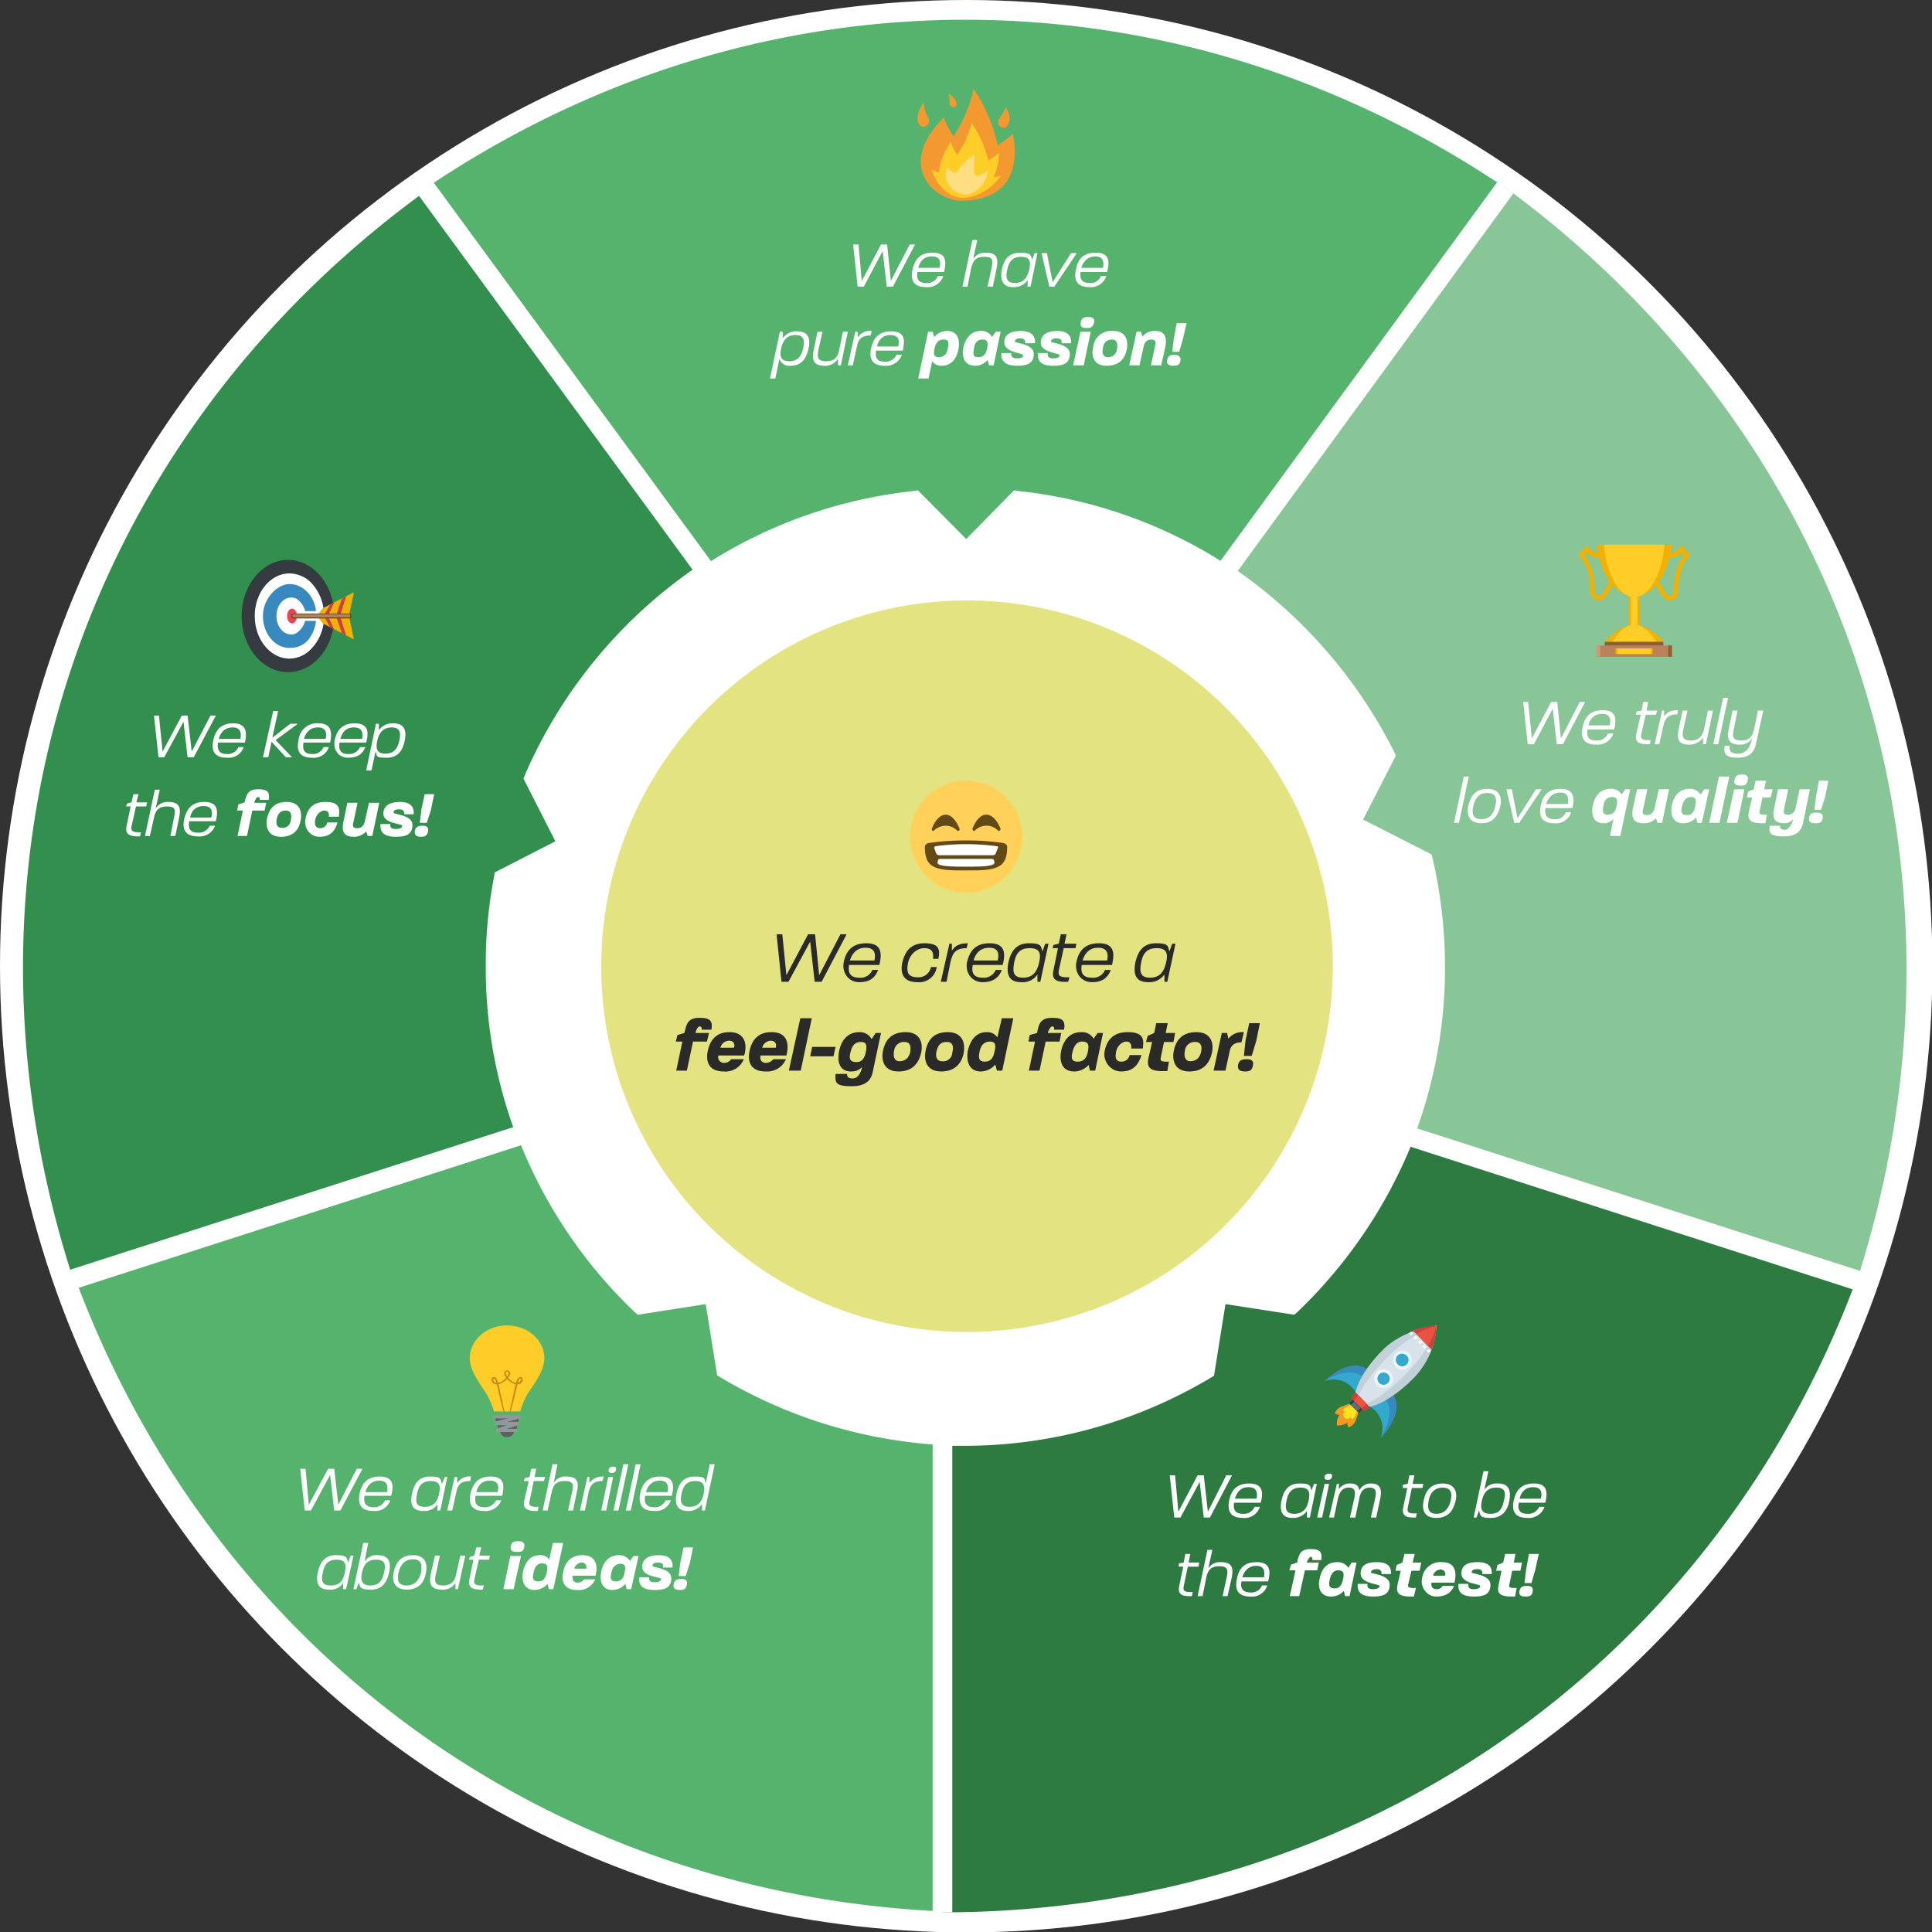 <svg xmlns="http://www.w3.org/2000/svg" xmlns:xlink="http://www.w3.org/1999/xlink" width="471.7" height="471.7" viewBox="0 0 471.7 471.7">
  <rect x="0" y="0" width="471.7" height="471.7" fill="#333333" stroke="none"/>
  <defs>
    <style>
      .cls-1 {
        fill: none;
      }

      .cls-2 {
        fill: #fff;
      }

      .cls-3 {
        clip-path: url(#clip-path);
      }

      .cls-4 {
        clip-path: url(#clip-path-2);
      }

      .cls-5 {
        clip-path: url(#clip-path-3);
      }

      .cls-6 {
        fill: #e4e381;
      }

      .cls-7 {
        fill: #55b36e;
      }

      .cls-8 {
        fill: #2e7b42;
      }

      .cls-9 {
        fill: #89c697;
      }

      .cls-10 {
        fill: #338f4d;
      }

      .cls-11 {
        fill: #f4992f;
      }

      .cls-12 {
        fill: #ffcd28;
      }

      .cls-13 {
        fill: #ffdd81;
      }

      .cls-14 {
        fill: #e84657;
      }

      .cls-15 {
        fill: #3989c1;
      }

      .cls-16 {
        fill: #353b41;
      }

      .cls-17 {
        fill: #f1b100;
      }

      .cls-18 {
        fill: #c94141;
      }

      .cls-19 {
        fill: #724a15;
      }

      .cls-20 {
        fill: #b08465;
      }

      .cls-21 {
        fill: #f49923;
      }

      .cls-22 {
        fill: #f4e61c;
      }

      .cls-23 {
        fill: #33a9ce;
      }

      .cls-24 {
        fill: #c2d0d8;
      }

      .cls-25 {
        fill: #d8e2ea;
      }

      .cls-26 {
        fill: #e95340;
      }

      .cls-27 {
        fill: #5d7078;
      }

      .cls-28 {
        fill: #ecf4f9;
      }

      .cls-29 {
        fill: #bb8159;
      }

      .cls-30 {
        fill: #8f5d38;
      }

      .cls-31 {
        fill: #cd9977;
      }

      .cls-32 {
        fill: #5d6063;
      }

      .cls-33 {
        fill: #c68f14;
      }

      .cls-34 {
        fill: #92979a;
      }

      .cls-35 {
        fill: #2a2a29;
      }

      .cls-36 {
        fill: #ffd158;
      }

      .cls-37 {
        fill: #624916;
      }
    </style>
    <clipPath id="clip-path">
      <rect class="cls-1" x="2.4" y="2.4" width="467" height="466.89"/>
    </clipPath>
    <clipPath id="clip-path-2">
      <rect class="cls-1" x="2.4" y="2.4" width="467" height="466.89"/>
    </clipPath>
    <clipPath id="clip-path-3">
      <rect class="cls-1" x="144.1" y="144.6" width="183.5" height="180.99"/>
    </clipPath>
  </defs>
  <g id="Ebene_2" data-name="Ebene 2">
    <g id="Ebene_1-2" data-name="Ebene 1">
      <circle class="cls-2" cx="235.9" cy="235.9" r="235.9"/>
      <g class="cls-3">
        <g class="cls-4">
          <g class="cls-5">
            <path class="cls-6" d="M235.9,325.2A89.3,89.3,0,1,0,146.8,236a89.1,89.1,0,0,0,89.1,89.2"/>
          </g>
          <path class="cls-7" d="M365.7,44.6l-.8-.5C285-8.3,186.2-8.3,106.4,44.3c-3.6,2.4-.5.9-4.1,3.5l61.6,99a114.3,114.3,0,0,1,59.3-24.5L235.9,135l12.6-12.7a114.3,114.3,0,0,1,59.3,24.5"/>
          <path class="cls-2" d="M308.3,150.3l-2-1.6a111.9,111.9,0,0,0-56.9-23.9l-13.5,13.6-13.6-13.6a112.3,112.3,0,0,0-56.9,23.9l-2,1.6L93.7,53.2l3.9-2.8,66.8,93a116.5,116.5,0,0,1,58.5-23.5l1.2-.2,11.8,11.9,11.7-11.9,1.2.2a116.1,116.1,0,0,1,58.5,23.5l66.8-93,3.9,2.8Z"/>
          <path class="cls-7" d="M232.2,466.2l9.4-115.7h-5.1a115.6,115.6,0,0,1-59.2-16.3l-2.9-18.7-17.9,2.8a114.5,114.5,0,0,1-31.4-52.3L14.8,301.9c31,95.6,113.1,158.8,211.9,164.6,4.9.2.4-.4,5.4-.4"/>
          <path class="cls-2" d="M239.2,466.9V353h-2.7a118.5,118.5,0,0,1-60.4-16.6l-1-.6-2.8-17.4L155.7,321l-.9-.8a117.5,117.5,0,0,1-31.3-51.1l-108,35.1L14,299.6,126.7,263l.7,2.4a113.9,113.9,0,0,0,29.9,50.5l19.1-3.1,3.1,20a112.6,112.6,0,0,0,57,15.4l5-.2H244v119Z"/>
          <path class="cls-8" d="M453.7,303.7,346.6,266.1a115.4,115.4,0,0,1-31.4,52.4l-18-2.9-3,18.8a114.8,114.8,0,0,1-59,16.2h-5.1V466.9c100.8,0,186.5-59.1,222.2-152"/>
          <path class="cls-2" d="M232.5,466.9h-4.8v-119h2.5l5,.2A113,113,0,0,0,292,332.9l3.2-20.1,19.2,3.1a113.9,113.9,0,0,0,29.9-50.5l.7-2.4,112.7,36.6-1.5,4.6L348.3,269.1a118.7,118.7,0,0,1-31.4,51.1l-.9.8-16.8-2.6-2.8,17.5-1,.6A117.4,117.4,0,0,1,235.2,353h-2.7Z"/>
          <path class="cls-9" d="M367.3,45.6,298.8,140a116.7,116.7,0,0,1,38.9,44.4l-8.5,16.8,17.7,9.1a122.3,122.3,0,0,1,2.8,25.9,117.6,117.6,0,0,1-7.3,40.8l110.9,35.9c32.4-100.3-1.1-205.3-86-267.3"/>
          <path class="cls-2" d="M453.9,315.3,339.8,278.5l.8-2.4a110.6,110.6,0,0,0,7.3-39.9,115.9,115.9,0,0,0-2.6-24.3l-19-9.6,9.1-17.9a113.9,113.9,0,0,0-38-42.4l-2.1-1.4,70.3-96.2,3.9,2.8-67.3,92.2a119.8,119.8,0,0,1,38.1,44l.5,1.1-8,15.6,16.7,8.5.3,1.1a118.3,118.3,0,0,1,3,26.5,116.4,116.4,0,0,1-6.8,39.3l109.4,35.2Z"/>
          <path class="cls-10" d="M173,140,104.4,46.3C18.5,108.3-14.8,212.8,18.1,313l110.7-36a115.4,115.4,0,0,1-7.4-40.8,124.1,124.1,0,0,1,1.9-21.3l16-8.1-8.5-16.5A116.9,116.9,0,0,1,173,140"/>
          <path class="cls-2" d="M17.4,315l-1.5-4.6,109.4-35.2a116.4,116.4,0,0,1-6.7-39.3,112.3,112.3,0,0,1,2-21.7l.2-1.2,14.8-7.6-7.8-15.3.4-1a118.8,118.8,0,0,1,40.9-50L102,47.4l3.9-2.8L176,140.3l-2.1,1.4a112.9,112.9,0,0,0-40.8,48.2l9,17.7-17,8.6a118.2,118.2,0,0,0-1.7,19.7,110.6,110.6,0,0,0,7.3,39.9l.9,2.4Z"/>
          <path class="cls-11" d="M244,29c.9-1.4,1.6-2.8,1.6-2.8,1.6,2.6.7,4.2,0,4.8s-2.7-.4-1.6-2"/>
          <path class="cls-11" d="M226.5,28.6a9.4,9.4,0,0,1-1-3.6c-2.3,3.4-1.4,5.3-.7,5.8s2.8-.4,1.7-2.2"/>
          <path class="cls-11" d="M231.8,25a4.2,4.2,0,0,0-.3-2.2c2.2,1.4,2.2,2.6,1.9,3.1s-1.7.3-1.6-.9"/>
          <path class="cls-11" d="M247.3,32.7s-1.4,1.2-3.7,2.8a39.8,39.8,0,0,0-5.9-13.8,34.9,34.9,0,0,1-4.9,11.6,23.7,23.7,0,0,1-2.4-4.6c-11.9,11.9-2,20.3,4.2,20.3,7.9,0,15-3.8,12.7-16.3"/>
          <path class="cls-12" d="M242.6,43.3a15.6,15.6,0,0,0,1.3-5.9,30.1,30.1,0,0,1-2.6,1.8,27.7,27.7,0,0,0-4.1-9.2,22.8,22.8,0,0,1-3.5,7.8,16.7,16.7,0,0,1-1.6-3.1c-2,3.1-2.8,5.6-2.8,7.5l-1.8-.7c1.9,5.6,5.7,6.8,7.5,6.8s6.2-.9,9.4-5.4l-1.8.4"/>
          <path class="cls-13" d="M231.3,40.8s1.2,1.7,2.2,1.3a16.9,16.9,0,0,1,4.5-4.5s-.5,4.4.1,5.2,3.1-1.2,3.1-1.2c0,2.6-2.9,5.9-5.4,5.9s-6.1-2.8-4.5-6.7"/>
        </g>
        <g>
          <path class="cls-2" d="M208.3,59.7h1.3l.8,8.9,4.7-8.9h1.5l.9,8.9,4.6-8.9h1.3L218,70h-1.5l-1-8.7L210.9,70h-1.5Z"/>
          <path class="cls-2" d="M222.8,65.8c.5-2.2,1.6-4.1,4.9-4.1s3.4,2,2.8,4.7H224c-.3,1.7.2,2.7,2.1,2.7a2.8,2.8,0,0,0,2.9-1.7h1.3a4,4,0,0,1-4.2,2.7C222.7,70.1,222.3,68,222.8,65.8Zm6.6-.4c.4-1.7,0-2.8-1.9-2.8s-2.9,1.2-3.3,2.8Z"/>
          <path class="cls-2" d="M237.4,58.6h1.2l-1,4.6a3.5,3.5,0,0,1,3.1-1.5c2.8,0,3.1,1.5,2.6,3.9l-.9,4.4h-1.3l1-4.6c.4-1.9.3-2.7-1.8-2.7s-2.7.9-3.2,2.8l-.9,4.5H235Z"/>
          <path class="cls-2" d="M244.6,65.8c.5-2.3,1.6-4.1,4.4-4.1s2.6.6,3,1.7l.6-1.6h.7L251.6,70h-.7V68.4a4.1,4.1,0,0,1-3.6,1.7C244.6,70.1,244.2,68.1,244.6,65.8Zm6.7,0c.4-1.9.2-3.1-2-3.1s-3,1.3-3.4,3.2-.2,3.2,1.9,3.2S250.8,67.8,251.3,65.8Z"/>
          <path class="cls-2" d="M254.3,61.8h1.3l1.4,7.1,4.5-7.1h1.4L257.4,70h-1.2Z"/>
          <path class="cls-2" d="M262.7,65.8c.4-2.2,1.5-4.1,4.8-4.1s3.5,2,2.8,4.7h-6.5c-.2,1.7.3,2.7,2.2,2.7a2.7,2.7,0,0,0,2.8-1.7h1.3a3.9,3.9,0,0,1-4.1,2.7C262.6,70.1,262.2,68,262.7,65.8Zm6.6-.4c.3-1.7-.1-2.8-1.9-2.8s-2.9,1.2-3.4,2.8Z"/>
          <path class="cls-2" d="M190.4,81h.7v1.6a4,4,0,0,1,3.5-1.7c2.9,0,3.3,1.9,2.8,4.2s-1.6,4.2-4.4,4.2a2.5,2.5,0,0,1-2.7-1.7l-1,4.8H188Zm5.7,4c.4-1.9.2-3.2-1.9-3.2s-3.1,1.4-3.5,3.3-.1,3.1,2,3.1S195.7,86.9,196.1,85Z"/>
          <path class="cls-2" d="M198.7,85.3l.9-4.3h1.2l-1,4.5c-.3,1.8-.2,2.7,1.9,2.7s2.8-1,3.2-2.8l.9-4.4H207l-1.7,8.2h-.7V87.6a3.7,3.7,0,0,1-3.4,1.7C198.5,89.3,198.2,87.7,198.7,85.3Z"/>
          <path class="cls-2" d="M208.8,81h.6v1.4a3.6,3.6,0,0,1,3.4-1.6l-.2,1.1c-2.4,0-3.1,1.1-3.4,2.8l-1,4.5h-1.2Z"/>
          <path class="cls-2" d="M212.7,85c.5-2.2,1.6-4.1,4.9-4.1s3.4,2,2.8,4.7h-6.5c-.3,1.7.2,2.7,2.1,2.7a2.9,2.9,0,0,0,2.9-1.7h1.3a4.1,4.1,0,0,1-4.2,2.7C212.6,89.3,212.2,87.2,212.7,85Zm6.6-.4c.4-1.7,0-2.8-1.9-2.8s-2.9,1.2-3.3,2.8Z"/>
          <path class="cls-2" d="M226.6,81h1.1l.4,1.3a4,4,0,0,1,3.1-1.5c2.8,0,3.2,2.4,2.8,4.5s-1.6,4-4.1,4a2.6,2.6,0,0,1-2.3-1.1l-.9,4.2h-2.5Zm4.8,4.1c.3-1.4.3-2.2-1-2.2s-1.9.8-2.2,2.1-.3,2.2,1,2.2S231.2,86.4,231.4,85.1Z"/>
          <path class="cls-2" d="M235.2,84.9c.5-2.1,1.7-4.1,4.3-4.1a2.8,2.8,0,0,1,2.7,1.5l.9-1.3h1.2l-1.7,8.2h-1.1l-.4-1.3a3.9,3.9,0,0,1-3,1.4C235.3,89.3,234.8,86.9,235.2,84.9Zm5.8.2c.3-1.4.2-2.2-1.1-2.2s-1.9.8-2.1,2.1-.4,2.2,1,2.2S240.7,86.4,241,85.1Z"/>
          <path class="cls-2" d="M244.5,86.2h2.4c-.1.8.3,1.3,1.4,1.3s1.5-.3,1.5-.8-4.5-.6-4.6-3,2.2-2.9,4.1-2.9,3.6.8,3.4,3h-2.4q.1-1.2-1.2-1.2c-1,0-1.3.4-1.3.8s4.6.5,4.6,3-1.9,2.9-4.1,2.9S244.3,88.6,244.5,86.2Z"/>
          <path class="cls-2" d="M253.4,86.2h2.4c-.1.8.2,1.3,1.3,1.3s1.6-.3,1.6-.8-4.6-.6-4.6-3,2.2-2.9,4.1-2.9,3.5.8,3.3,3h-2.3q.2-1.2-1.2-1.2c-1.1,0-1.4.4-1.4.8s4.6.5,4.6,3-1.8,2.9-4.1,2.9S253.2,88.6,253.4,86.2Z"/>
          <path class="cls-2" d="M263.8,81h2.5l-1.7,8.2H262Zm.1-2.4c.2-1,.8-1.2,1.8-1.2s1.7.3,1.4,1.4-.8,1.3-1.8,1.3S263.6,79.8,263.9,78.6Z"/>
          <path class="cls-2" d="M266.9,84.8a4.4,4.4,0,0,1,4.8-4c3.3,0,3.8,2.4,3.4,4.5s-1.7,4-4.9,4S266.4,86.9,266.9,84.8Zm5.8.5c.3-1.3,0-2.4-1.2-2.4s-1.9.6-2.2,1.9,0,2.4,1.1,2.4A2.1,2.1,0,0,0,272.7,85.3Z"/>
          <path class="cls-2" d="M277.5,81h1.1l.3,1.2a3.7,3.7,0,0,1,3-1.4c2.8,0,3,1.8,2.6,4l-1,4.4H281l1-4.7c.2-1.1.1-1.6-.9-1.6s-1.7.6-1.9,1.8l-1,4.5h-2.5Z"/>
          <path class="cls-2" d="M285,87.9c.1-1,.8-1.3,1.7-1.3s1.7.4,1.5,1.5-.8,1.2-1.8,1.2S284.7,88.9,285,87.9Zm1.6-5.3.7-3.7h2.4l-.9,3.9-.9,3.1h-1.7Z"/>
        </g>
        <g>
          <g class="cls-4">
            <path class="cls-2" d="M70.2,138.3c5.5,0,9.9,5.4,9.9,12.1s-4.4,12-9.9,12-9.8-5.4-9.8-12,4.4-12.1,9.8-12.1"/>
            <path class="cls-14" d="M71.3,148.6c.7,0,1.2.8,1.2,1.8s-.5,1.8-1.2,1.8-1.2-.8-1.2-1.8.5-1.8,1.2-1.8"/>
            <path class="cls-15" d="M77,152.6c0-.2.1-.5.1-.7a.4.4,0,0,1,.1-.3v-2.4a.4.4,0,0,1-.1-.3c0-.3-.1-.5-.1-.7h0c-.8-3.2-3.3-5.6-6.3-5.6s-6.5,3.5-6.5,7.8,2.9,7.8,6.5,7.8,5.5-2.4,6.3-5.6h0m-5.9,2.3c-2,0-3.6-2-3.6-4.5s1.6-4.5,3.6-4.5a2.8,2.8,0,0,1,1.3.3,5,5,0,0,1-.1,8.4,2.1,2.1,0,0,1-1.2.3"/>
            <path class="cls-16" d="M81.6,150.4v-.7c-.3-7.2-5.2-13-11.3-13S59,142.8,59,150.4s5.1,13.7,11.3,13.7,11-5.8,11.3-13v-.7M70.7,160.8c-4.7,0-8.5-4.7-8.5-10.4S66,140,70.7,140a7.7,7.7,0,0,1,5,2,11.5,11.5,0,0,1,3.4,8.4,11.1,11.1,0,0,1-3.4,8.3,7.3,7.3,0,0,1-5,2.1"/>
          </g>
          <rect class="cls-2" x="73.2" y="149.2" width="8.3" height="2.39"/>
          <polygon class="cls-17" points="78.8 152.2 86.4 156.1 85.3 150.8 77.7 150.8 78.8 152.2"/>
          <polygon class="cls-18" points="81.6 153.7 80.6 153.2 79.2 150.6 80.2 150.6 81.6 153.7"/>
          <polygon class="cls-18" points="84.5 155.2 83.5 154.7 82.1 150.6 83.1 150.6 84.5 155.2"/>
          <polygon class="cls-17" points="78.8 148.5 86.4 144.6 85.3 149.9 77.7 149.9 78.8 148.5"/>
          <polygon class="cls-18" points="81.6 147.1 80.6 147.6 79.2 150.1 80.2 150.1 81.6 147.1"/>
          <polygon class="cls-18" points="84.5 145.6 83.5 146.1 82.1 150.1 83.1 150.1 84.5 145.6"/>
          <path class="cls-19" d="M85.5,149.8H71.4c-.4,0-.4,1.2,0,1.2H85.5c.4,0,.4-1.2,0-1.2"/>
          <path class="cls-20" d="M85.2,150H71.7c-.4,0-.4.7,0,.7H85.2c.4,0,.4-.7,0-.7"/>
        </g>
        <g>
          <path class="cls-2" d="M37.6,174.7h1.2l.9,8.8,4.7-8.8h1.4l1,8.8,4.6-8.8h1.3l-5.4,10.2H45.8l-1-8.7-4.7,8.7H38.7Z"/>
          <path class="cls-2" d="M52.1,180.7c.4-2.1,1.6-4.1,4.8-4.1s3.5,2.1,2.9,4.7H53.2c-.2,1.8.3,2.8,2.2,2.8a2.8,2.8,0,0,0,2.8-1.7h1.3a3.9,3.9,0,0,1-4.1,2.6C52,185,51.6,182.9,52.1,180.7Zm6.6-.3c.3-1.7-.1-2.8-1.9-2.8s-2.9,1.1-3.4,2.8Z"/>
          <path class="cls-2" d="M66.7,173.6h1.2l-1.4,6.5,4.4-3.4h1.8l-5.4,4,4,4.2H69.8l-3.5-3.8-.8,3.8H64.2Z"/>
          <path class="cls-2" d="M72.9,180.7a4.5,4.5,0,0,1,4.9-4.1c3,0,3.4,2.1,2.8,4.7H74.1c-.3,1.8.2,2.8,2.1,2.8a2.8,2.8,0,0,0,2.8-1.7h1.3a3.9,3.9,0,0,1-4.1,2.6C72.8,185,72.4,182.9,72.9,180.7Zm6.6-.3c.4-1.7-.1-2.8-1.9-2.8s-2.9,1.1-3.4,2.8Z"/>
          <path class="cls-2" d="M81.7,180.7c.5-2.1,1.6-4.1,4.9-4.1s3.5,2.1,2.8,4.7H82.9c-.3,1.8.3,2.8,2.1,2.8a2.9,2.9,0,0,0,2.9-1.7h1.3c-.6,1.5-1.7,2.6-4.2,2.6S81.3,182.9,81.7,180.7Zm6.7-.3c.3-1.7-.1-2.8-2-2.8s-2.8,1.1-3.3,2.8Z"/>
          <path class="cls-2" d="M91.8,176.7h.7v1.6a4,4,0,0,1,3.5-1.7c2.9,0,3.3,2,2.8,4.3s-1.6,4.1-4.4,4.1-2.3-.4-2.7-1.6l-1,4.7H89.4Zm5.7,4.1c.4-1.9.2-3.2-1.9-3.2s-3.1,1.4-3.5,3.3-.1,3.1,2,3.1S97.1,182.7,97.5,180.8Z"/>
          <path class="cls-2" d="M30.9,201.7l1-4.8H30.8l.2-.7,1.1-.3.5-2h1.2l-.5,2h2.6l-.2,1H33.2l-1.1,4.9c-.2,1,.2,1.5,2.3,1.4l-.2,1C31.5,204.3,30.5,203.6,30.9,201.7Z"/>
          <path class="cls-2" d="M37.8,192.8H39l-1,4.6a3.4,3.4,0,0,1,3.1-1.6c2.9,0,3.1,1.6,2.6,4l-.9,4.3H41.6l.9-4.6c.4-1.8.3-2.6-1.7-2.6s-2.8.9-3.2,2.7l-1,4.5H35.4Z"/>
          <path class="cls-2" d="M45,199.9c.5-2.1,1.6-4.1,4.9-4.1s3.4,2.1,2.8,4.7H46.2c-.3,1.8.2,2.8,2.1,2.8a2.9,2.9,0,0,0,2.9-1.7h1.3a4,4,0,0,1-4.2,2.6C44.9,204.2,44.5,202.1,45,199.9Zm6.6-.3c.4-1.7,0-2.8-1.9-2.8s-2.9,1.1-3.3,2.8Z"/>
          <path class="cls-2" d="M59.3,197.9H57.9l.3-1.5,1.5-.5c.5-1.9.8-3.2,3.3-3.2s2.9.8,2.6,2.6H63.4c.1-.5,0-.7-.4-.7s-.8.8-.9,1.4H65l-.4,1.9h-3l-1.3,6.2H58Z"/>
          <path class="cls-2" d="M65.2,199.8c.5-2.1,1.6-4,4.8-4s3.8,2.4,3.4,4.5-1.6,4-4.8,4S64.8,201.9,65.2,199.8Zm5.8.4c.3-1.3,0-2.3-1.2-2.3s-1.9.6-2.2,1.9,0,2.3,1.1,2.3A2,2,0,0,0,71,200.2Z"/>
          <path class="cls-2" d="M74.6,199.9c.4-2.2,1.6-4.1,4.8-4.1s3.7,1.3,3.3,3.6H80.3c.1-1-.3-1.5-1.1-1.5s-1.9.8-2.2,2.1,0,2.2,1.2,2.2a1.7,1.7,0,0,0,1.7-1.4h2.5c-.7,2.4-2,3.5-4.4,3.5S74.1,202,74.6,199.9Z"/>
          <path class="cls-2" d="M83.9,200.4l.9-4.4h2.5l-1,4.7c-.3,1.1-.1,1.5.9,1.5s1.7-.6,1.9-1.8l1-4.4h2.5l-1.7,8.1H89.8l-.4-1.1a4,4,0,0,1-3,1.3C83.6,204.3,83.4,202.6,83.9,200.4Z"/>
          <path class="cls-2" d="M92.9,201.2h2.4c-.1.8.2,1.2,1.3,1.2s1.6-.3,1.6-.8-4.6-.5-4.6-2.9,2.2-2.9,4.1-2.9,3.5.7,3.3,3H98.7q.1-1.2-1.2-1.2c-1.1,0-1.4.3-1.4.8s4.6.5,4.6,3-1.8,2.9-4.1,2.9S92.7,203.6,92.9,201.2Z"/>
          <path class="cls-2" d="M101.3,202.8c.2-.9.8-1.2,1.8-1.2s1.6.3,1.4,1.4-.8,1.3-1.8,1.3S101.1,203.9,101.3,202.8Zm1.6-5.2.8-3.7H106l-.8,3.9-1,3.1h-1.7Z"/>
        </g>
        <g class="cls-4">
          <path class="cls-21" d="M327.5,344.9c1.8-1.8,2-2.3,3.1-1.1s.7,1.3-1.1,3.1a3.8,3.8,0,0,1-3.1,1.1,3.8,3.8,0,0,1,1.1-3.1"/>
          <path class="cls-21" d="M331,346.8c.7-1.9.9-2.2-.1-2.8s-1.1-.1-1.8,1.8a3.9,3.9,0,0,0,.1,2.7,2.9,2.9,0,0,0,1.8-1.7"/>
          <path class="cls-22" d="M329.9,345c.4-1.1.4-1.3,1-1s.4.5,0,1.6a1.3,1.3,0,0,1-.9.9,1.9,1.9,0,0,1-.1-1.5"/>
          <path class="cls-21" d="M330.3,343.5c-.5-1-.8-.8-2.7-.1a2.7,2.7,0,0,0-1.7,1.7,3.6,3.6,0,0,0,2.7.2c1.9-.8,2.3-.8,1.7-1.8"/>
          <path class="cls-22" d="M329.4,344.5c1-.4,1.2-.4.9-1s-.4-.4-1.5,0a1.3,1.3,0,0,0-.9.9,1.9,1.9,0,0,0,1.5.1"/>
          <path class="cls-22" d="M328.9,344.4c1-1,1.1-1.3,1.7-.6s.4.7-.6,1.7a1,1,0,1,1-1.1-1.1"/>
          <path class="cls-23" d="M331,340a6.2,6.2,0,0,0-7.6-2.8s6.7-6.7,11.2-2.2Z"/>
          <path class="cls-15" d="M333.2,336.5l1.4-1.5c-4.5-4.5-11.2,2.2-11.2,2.2s5.9-4.2,9.8-.7"/>
          <path class="cls-23" d="M334.4,343.4a6.1,6.1,0,0,1,2.7,7.6s6.8-6.7,2.3-11.3Z"/>
          <path class="cls-15" d="M337.9,341.2l1.5-1.5c4.5,4.6-2.3,11.3-2.3,11.3s4.3-5.9.8-9.8"/>
          <path class="cls-24" d="M344.8,336.8c-5.3,5.3-11.3,8.1-13.3,6.1s.8-8,6.1-13.3,13.1-5.9,13.1-5.9a19.5,19.5,0,0,1-5.9,13.1"/>
          <path class="cls-25" d="M343.4,335.3c-5.3,5.3-10.6,8.7-11.8,7.5s2.2-6.5,7.5-11.8,11.7-7.4,11.7-7.4-1.2,5.5-7.4,11.7"/>
          <path class="cls-18" d="M333.6,344.3a.5.5,0,0,1-.8,0l-2.7-2.7a.5.5,0,0,1,0-.8l.8-.9,3.5,3.6Z"/>
          <path class="cls-26" d="M332.8,343.5c-.2.3-.5.4-.6.2l-1.5-1.5c-.2-.1-.1-.4.1-.6l.9-.9,2,2Z"/>
          <path class="cls-16" d="M332,344.7a.5.5,0,0,1-.5,0l-1.8-1.8c-.2-.2-.1-.4,0-.6l.6-.5,2.3,2.3Z"/>
          <path class="cls-27" d="M331.7,344.3c-.2.2-.4.2-.5.1l-1.2-1.2a.3.3,0,0,1,.1-.5l.5-.5,1.6,1.6Z"/>
          <path class="cls-18" d="M350.7,323.7a16.8,16.8,0,0,0-5.8,1.1l4.6,4.7a15.7,15.7,0,0,0,1.2-5.8"/>
          <path class="cls-26" d="M350.7,323.7a19.1,19.1,0,0,0-4.9,2l2.8,2.9a17.7,17.7,0,0,0,2.1-4.9"/>
          <path class="cls-28" d="M342.3,329.8a2.3,2.3,0,1,1-2.2,2.2,2.2,2.2,0,0,1,2.2-2.2"/>
          <path class="cls-23" d="M342.3,330.5a1.6,1.6,0,0,1,1.6,1.5,1.6,1.6,0,0,1-1.6,1.6,1.6,1.6,0,0,1-1.5-1.6,1.5,1.5,0,0,1,1.5-1.5"/>
          <path class="cls-28" d="M337.8,334.3a2.3,2.3,0,1,1,0,4.6,2.3,2.3,0,0,1,0-4.6"/>
          <path class="cls-23" d="M337.8,335.1a1.5,1.5,0,1,1,0,3,1.5,1.5,0,0,1,0-3"/>
          <path class="cls-2" d="M344.8,325.8c-.2.2-.4.2-.5,0a.3.3,0,0,1,0-.5c.1-.2.3-.2.5,0a.5.5,0,0,1,0,.5"/>
          <path class="cls-2" d="M345.6,326.2a.4.4,0,1,1-.4.4.4.4,0,0,1,.4-.4"/>
          <path class="cls-2" d="M346.7,327.3a.4.4,0,1,1-.4.4.4.4,0,0,1,.4-.4"/>
          <path class="cls-2" d="M347.8,328.4c.2,0,.3.2.3.4s-.1.4-.3.4a.4.4,0,0,1,0-.8"/>
          <path class="cls-2" d="M348.8,329.5c.2,0,.4.1.4.3a.4.4,0,1,1-.8,0c0-.2.2-.3.4-.3"/>
        </g>
        <g>
          <path class="cls-2" d="M285.6,360.2h1.3l.8,8.9,4.7-8.9h1.5l1,8.9,4.5-8.9h1.4l-5.4,10.3h-1.5l-1-8.7-4.7,8.7h-1.5Z"/>
          <path class="cls-2" d="M300.1,366.3c.5-2.2,1.6-4.1,4.9-4.1s3.5,2.1,2.8,4.7h-6.5c-.3,1.7.3,2.7,2.2,2.7a2.8,2.8,0,0,0,2.8-1.7h1.3a3.9,3.9,0,0,1-4.1,2.7C300,370.6,299.7,368.5,300.1,366.3Zm6.7-.4c.3-1.7-.1-2.8-2-2.8s-2.8,1.2-3.3,2.8Z"/>
          <path class="cls-2" d="M312.9,366.3c.5-2.3,1.6-4.1,4.4-4.1s2.5.6,2.9,1.7l.6-1.6h.7l-1.7,8.2h-.7v-1.6a4.1,4.1,0,0,1-3.6,1.7C312.8,370.6,312.4,368.6,312.9,366.3Zm6.6.1c.4-2,.2-3.2-2-3.2s-3,1.3-3.4,3.2-.2,3.2,1.9,3.2S319.1,368.3,319.5,366.4Z"/>
          <path class="cls-2" d="M323.4,362.3h1.1l-1.7,8.2h-1.2Zm0-1.8a1,1,0,0,1,1.1-.7c.5,0,.8.1.7.7s-.4.8-1,.8S323.3,361.1,323.4,360.5Z"/>
          <path class="cls-2" d="M326.4,362.3h.5v1.3a3.1,3.1,0,0,1,2.8-1.4c1.3,0,2,.5,2.2,1.7a3,3,0,0,1,2.9-1.7c2.3,0,2.6,1.6,2.2,3.6l-1,4.7h-1.3l1.1-4.9c.3-1.5.1-2.4-1.4-2.4s-2.2,1-2.5,2.5l-1,4.8h-1.3l1.1-4.9c.3-1.5.1-2.4-1.4-2.4s-2.2,1-2.6,2.5l-1,4.8h-1.2Z"/>
          <path class="cls-2" d="M342.6,368l1-4.7h-1.1v-.8l1.2-.2.4-2.1h1.2l-.4,2.1h2.6l-.2,1h-2.6l-1,4.8c-.2,1.1.1,1.5,2.2,1.4l-.2,1C343.1,370.6,342.2,370,342.6,368Z"/>
          <path class="cls-2" d="M347.6,366.3c.4-2.1,1.6-4.1,4.6-4.1s3.7,2.1,3.2,4.2-1.6,4.2-4.7,4.2S347.1,368.5,347.6,366.3Zm6.6,0c.4-1.7.1-3.1-2-3.1s-3.1,1.5-3.4,3.2-.2,3.2,1.9,3.2S353.8,368.1,354.2,366.3Z"/>
          <path class="cls-2" d="M361.1,368.8l-.6,1.7h-.7l2.4-11.3h1.2l-1,4.5a3.7,3.7,0,0,1,3.3-1.5c2.9,0,3.2,1.9,2.8,4.2s-1.7,4.2-4.5,4.2S361.5,370,361.1,368.8Zm6.1-2.5c.5-1.9.3-3.1-1.9-3.1s-3.1,1.4-3.5,3.2-.2,3.2,2.1,3.2S366.8,368.2,367.2,366.3Z"/>
          <path class="cls-2" d="M369.6,366.3c.5-2.2,1.6-4.1,4.9-4.1s3.4,2.1,2.8,4.7h-6.5c-.3,1.7.2,2.7,2.1,2.7a2.9,2.9,0,0,0,2.9-1.7h1.3a4.1,4.1,0,0,1-4.2,2.7C369.5,370.6,369.1,368.5,369.6,366.3Zm6.6-.4c.4-1.7,0-2.8-1.9-2.8s-2.9,1.2-3.3,2.8Z"/>
          <path class="cls-2" d="M287.9,387.2l1-4.7h-1.1v-.8l1.2-.2.4-2.1h1.2l-.4,2.1h2.6l-.2,1h-2.6l-1,4.8c-.2,1.1.1,1.5,2.2,1.4l-.2,1C288.4,389.8,287.5,389.2,287.9,387.2Z"/>
          <path class="cls-2" d="M294.8,378.4H296l-1,4.5a3.4,3.4,0,0,1,3.1-1.5c2.8,0,3.1,1.5,2.6,3.9l-1,4.4h-1.2l1-4.6c.4-1.9.2-2.7-1.8-2.7s-2.8.9-3.2,2.8l-.9,4.5h-1.2Z"/>
          <path class="cls-2" d="M302,385.5c.4-2.2,1.5-4.1,4.8-4.1s3.5,2.1,2.8,4.7h-6.5c-.3,1.7.3,2.7,2.2,2.7a2.7,2.7,0,0,0,2.8-1.7h1.3a3.9,3.9,0,0,1-4.1,2.7C301.9,389.8,301.5,387.7,302,385.5Zm6.6-.4c.3-1.7-.1-2.8-1.9-2.8s-2.9,1.2-3.4,2.8Z"/>
          <path class="cls-2" d="M316.3,383.4h-1.5l.4-1.4,1.5-.5c.4-2,.8-3.3,3.3-3.3s2.8.9,2.6,2.7h-2.2c.1-.5-.1-.8-.4-.8s-.8.9-1,1.4h3l-.4,1.9h-3l-1.4,6.3h-2.3Z"/>
          <path class="cls-2" d="M322.2,385.4c.4-2.1,1.6-4,4.3-4a3,3,0,0,1,2.7,1.4l.8-1.3h1.2l-1.7,8.2h-1.1l-.3-1.3a4.1,4.1,0,0,1-3.1,1.4C322.2,389.8,321.7,387.4,322.2,385.4Zm5.7.2c.3-1.4.2-2.1-1-2.2s-1.9.8-2.2,2.1-.4,2.2,1,2.3S327.6,386.9,327.9,385.6Z"/>
          <path class="cls-2" d="M331.5,386.7h2.4c-.2.9.2,1.3,1.3,1.3s1.6-.3,1.6-.8-4.6-.5-4.6-3,2.2-2.8,4.1-2.8,3.5.7,3.3,2.9h-2.3c.1-.8-.4-1.2-1.2-1.2s-1.4.4-1.4.8,4.6.5,4.6,3-1.9,2.9-4.1,2.9S331.2,389.1,331.5,386.7Z"/>
          <path class="cls-2" d="M341.2,386.9l.8-3.4h-1.3l.3-1.4,1.4-.6.5-2.1h2.5l-.5,2.1H347l-.4,2h-2l-.8,3.4c-.1.5-.1.9,1.9.8l-.5,2.1C341.5,389.9,340.8,389.1,341.2,386.9Z"/>
          <path class="cls-2" d="M347.2,385.4a4.5,4.5,0,0,1,4.9-4c3.3,0,3.6,2.6,3,5h-5.6c-.2,1.2.5,1.6,1.2,1.6a1.5,1.5,0,0,0,1.5-.8H355c-.8,1.9-2.3,2.6-4.4,2.6S346.7,387.6,347.2,385.4Zm5.6-.7a1.1,1.1,0,0,0-1.1-1.5,1.9,1.9,0,0,0-1.8,1.5Z"/>
          <path class="cls-2" d="M356.1,386.7h2.4c-.1.9.2,1.3,1.3,1.3s1.6-.3,1.6-.8-4.6-.5-4.6-3,2.2-2.8,4.1-2.8,3.5.7,3.3,2.9h-2.3q.2-1.2-1.2-1.2c-1.1,0-1.4.4-1.4.8s4.6.5,4.6,3-1.8,2.9-4.1,2.9S355.8,389.1,356.1,386.7Z"/>
          <path class="cls-2" d="M365.9,386.9l.7-3.4h-1.3l.3-1.4,1.4-.6.5-2.1H370l-.4,2.1h2l-.4,2h-2l-.7,3.4c-.1.5-.2.9,1.8.8l-.4,2.1C366.1,389.9,365.4,389.1,365.9,386.9Z"/>
          <path class="cls-2" d="M371,388.4c.2-1,.8-1.2,1.8-1.2s1.6.3,1.4,1.4-.8,1.2-1.8,1.2S370.7,389.5,371,388.4Zm1.6-5.2.7-3.8h2.4l-.9,4-.9,3.1h-1.7Z"/>
        </g>
        <g class="cls-4">
          <path class="cls-17" d="M390.2,146.5h-.7c-.6-.3-1.3-1.2-1.3-3.4a10.9,10.9,0,0,0-2.5-7.2l-.4-.4,2.2-2.4.3.5a3.1,3.1,0,0,0,3,1.3l.3,1.1a3.7,3.7,0,0,1-3.7-1.1l-.6.6a12.3,12.3,0,0,1,2.4,7.6c0,1.2.3,2.1.7,2.3a1.4,1.4,0,0,0,1.3-.5,14.1,14.1,0,0,0,2-4.1l1,.4a12.4,12.4,0,0,1-2.3,4.6,2.4,2.4,0,0,1-1.7.8"/>
          <path class="cls-17" d="M407.8,146.5h.7c.6-.3,1.3-1.2,1.3-3.4,0-4.6,2.4-7.2,2.5-7.2l.4-.4-2.2-2.4-.4.5a2.8,2.8,0,0,1-2.9,1.3l-.3,1.1a3.7,3.7,0,0,0,3.7-1.1l.5.6a13,13,0,0,0-2.4,7.6c0,1.2-.2,2-.6,2.3a1.2,1.2,0,0,1-1.3-.5,12.7,12.7,0,0,1-2.1-4.1l-1,.4c.1.1,1,3.2,2.4,4.6a2.1,2.1,0,0,0,1.7.8"/>
          <rect class="cls-17" x="397.6" y="143.4" width="2.8" height="11.17"/>
          <rect class="cls-12" x="398.2" y="143.4" width="1.6" height="11.17"/>
          <g class="cls-4">
            <path class="cls-17" d="M389.8,133c.8,7,4.6,12.6,9.2,12.6s8.4-5.6,9.2-12.6Z"/>
            <path class="cls-12" d="M391.6,133c.6,7.1,3.7,12.8,7.4,12.8s6.8-5.7,7.4-12.8Z"/>
            <path class="cls-17" d="M406.1,156.7H391.8s3.2-4.1,7.2-4.1,7.1,4.1,7.1,4.1"/>
            <path class="cls-12" d="M404.4,156.7H393.6s2.4-4.2,5.4-4.2,5.4,4.2,5.4,4.2"/>
          </g>
          <rect class="cls-29" x="389.8" y="157.6" width="18.4" height="2.74"/>
          <rect class="cls-30" x="391.8" y="156.7" width="14.3" height="0.91"/>
          <rect class="cls-17" x="394.4" y="158.3" width="9.1" height="1.37"/>
          <rect class="cls-31" x="389.8" y="157.6" width="0.9" height="2.74"/>
          <rect class="cls-30" x="407.3" y="157.6" width="0.9" height="2.74"/>
          <rect class="cls-12" x="394.9" y="158.3" width="8.2" height="1.37"/>
        </g>
        <g>
          <path class="cls-2" d="M371.9,171.4h1.2l.9,8.9,4.7-8.9h1.5l.9,8.9,4.6-8.9H387l-5.4,10.3h-1.5l-1-8.7-4.6,8.7H373Z"/>
          <path class="cls-2" d="M386.4,177.5c.5-2.2,1.6-4.1,4.9-4.1s3.4,2,2.8,4.7h-6.5c-.3,1.7.2,2.7,2.1,2.7a2.9,2.9,0,0,0,2.9-1.7h1.3a4.1,4.1,0,0,1-4.2,2.7C386.3,181.8,385.9,179.7,386.4,177.5Zm6.6-.4c.4-1.7,0-2.8-1.9-2.8s-2.9,1.2-3.3,2.8Z"/>
          <path class="cls-2" d="M399.5,179.2l1.1-4.7h-1.2l.2-.8,1.2-.2.4-2.1h1.2l-.4,2.1h2.6l-.3,1h-2.5l-1.1,4.8c-.2,1.1.2,1.5,2.3,1.4l-.2,1C400.1,181.8,399.1,181.2,399.5,179.2Z"/>
          <path class="cls-2" d="M405.8,173.5h.5v1.4c.7-1,1.6-1.5,3.4-1.5l-.2,1c-2.3,0-3,1.1-3.4,2.8l-1,4.5H404Z"/>
          <path class="cls-2" d="M409.9,177.8l.9-4.3H412l-1,4.5c-.4,1.8-.2,2.8,1.8,2.8s2.9-1.1,3.3-2.9l.9-4.4h1.2l-1.7,8.2h-.7v-1.6a4,4,0,0,1-3.4,1.7C409.6,181.8,409.4,180.2,409.9,177.8Z"/>
          <path class="cls-2" d="M420.7,170.4h1.2l-2.4,11.3h-1.2Z"/>
          <path class="cls-2" d="M421.1,182.1h1.2c-.1,1.2.1,1.9,2.1,1.9s2.9-1.6,3.4-3.7a3.5,3.5,0,0,1-3.1,1.5c-2.8,0-3.1-1.6-2.6-3.9l.9-4.4h1.2l-.9,4.6c-.4,1.7-.3,2.7,1.8,2.7s2.8-1.1,3.2-2.9l.9-4.4h1.3l-1.8,8.2c-.4,1.6-1.2,3.3-4.4,3.3S420.8,183.9,421.1,182.1Z"/>
          <path class="cls-2" d="M357.4,189.6h1.2l-2.4,11.3H355Z"/>
          <path class="cls-2" d="M358.5,196.7c.5-2.1,1.6-4.1,4.6-4.1s3.7,2.1,3.2,4.2-1.6,4.2-4.6,4.2S358,198.9,358.5,196.7Zm6.6,0c.4-1.7.2-3.1-2-3.1s-3,1.5-3.4,3.2-.2,3.2,2,3.2S364.7,198.5,365.1,196.7Z"/>
          <path class="cls-2" d="M367.8,192.7h1.3l1.4,7.1,4.5-7.1h1.4l-5.5,8.2h-1.2Z"/>
          <path class="cls-2" d="M376.2,196.7c.4-2.2,1.6-4.1,4.8-4.1s3.5,2,2.9,4.7h-6.6c-.2,1.7.3,2.7,2.2,2.7a2.7,2.7,0,0,0,2.8-1.7h1.3a3.9,3.9,0,0,1-4.1,2.7C376.1,201,375.7,198.9,376.2,196.7Zm6.6-.4c.3-1.7-.1-2.8-1.9-2.8s-2.9,1.2-3.4,2.8Z"/>
          <path class="cls-2" d="M393.9,200a3.3,3.3,0,0,1-2.4,1c-2.7,0-3-2.4-2.6-4.4s1.7-4,4.3-4a2.8,2.8,0,0,1,2.7,1.4l.9-1.3H398l-2.4,11.4h-2.5Zm.8-3.2c.3-1.4.2-2.2-1.1-2.2s-1.9.8-2.1,2-.4,2.3,1,2.3S394.4,198.1,394.7,196.8Z"/>
          <path class="cls-2" d="M398.7,197.2l1-4.5h2.5l-1,4.7c-.3,1.2-.1,1.6.9,1.6s1.7-.7,1.9-1.8l1-4.5h2.5l-1.7,8.2h-1.1l-.4-1.1a3.9,3.9,0,0,1-3,1.2C398.5,201,398.3,199.3,398.7,197.2Z"/>
          <path class="cls-2" d="M408.2,196.6c.4-2.1,1.7-4,4.3-4a3,3,0,0,1,2.7,1.4l.9-1.3h1.2l-1.8,8.2h-1.1l-.3-1.3A4.1,4.1,0,0,1,411,201C408.2,201,407.8,198.6,408.2,196.6Zm5.7.2c.3-1.4.2-2.2-1-2.2s-1.9.8-2.2,2.1-.4,2.2,1,2.3S413.7,198.1,413.9,196.8Z"/>
          <path class="cls-2" d="M419.7,189.6h2.5l-2.4,11.3h-2.5Z"/>
          <path class="cls-2" d="M423.4,192.7h2.5l-1.7,8.2h-2.6Zm.1-2.3c.2-1.1.8-1.3,1.8-1.3s1.7.3,1.4,1.5-.8,1.2-1.8,1.2S423.2,191.5,423.5,190.4Z"/>
          <path class="cls-2" d="M427,198.1l.8-3.4h-1.3l.3-1.4,1.4-.6.4-2.1h2.6l-.5,2.1h2.1l-.5,2h-2l-.7,3.4c-.1.5-.2.9,1.8.8L431,201C427.3,201.1,426.6,200.3,427,198.1Z"/>
          <path class="cls-2" d="M432.1,201.6h2.5c-.1.7.4,1,1.2,1s1.8-1.4,2-2.6a2.6,2.6,0,0,1-2.1,1c-2.8,0-3-1.6-2.5-3.8l.9-4.5h2.5l-1,4.7c-.2,1.2-.1,1.5.9,1.5s1.7-.5,1.9-1.7l1-4.5h2.5l-1.7,8.3c-.4,1.6-1.3,3.2-4.6,3.2S431.8,203.5,432.1,201.6Z"/>
          <path class="cls-2" d="M441.7,199.6c.2-1,.8-1.2,1.8-1.2s1.7.3,1.5,1.4-.8,1.2-1.8,1.2S441.5,200.7,441.7,199.6Zm1.7-5.2.7-3.8h2.3l-.8,4-1,3.1H443Z"/>
        </g>
        <g class="cls-4">
          <path class="cls-32" d="M122,349.1a1.8,1.8,0,1,0,3.6,0Z"/>
          <path class="cls-12" d="M120.6,344.6H127a18,18,0,0,1,2.9-5.9c1.5-2.3,3-4.7,3-7.1,0-4.4-4.1-8-9.1-8s-9.1,3.6-9.1,8c0,2.4,1.5,4.8,3,7.1a18,18,0,0,1,2.9,5.9"/>
          <path class="cls-33" d="M121.3,338a2.4,2.4,0,0,0,.2.8l.3,1.5c.4,1.7.8,3.1,1.1,4.3h.3c-.3-1.2-.6-2.7-1-4.4l-.3-1.5c-.1-.2-.1-.5-.2-.7a4.6,4.6,0,0,0,2.1-1.3,4.6,4.6,0,0,0,2.1,1.3c-.1.2-.1.5-.2.7l-.3,1.5c-.4,1.7-.7,3.2-1,4.4h.3c.3-1.2.7-2.6,1.1-4.3a8.3,8.3,0,0,1,.4-1.5c0-.3.1-.5.1-.8a1.3,1.3,0,0,0,1-.4,1,1,0,0,0,.3-.9.5.5,0,0,0-.4-.5h-.4l-.2.2a1.4,1.4,0,0,0-.5.8c0,.1-.1.2-.1.4a2.7,2.7,0,0,1-1.2-.5,4,4,0,0,1-.7-.7l.3-.6a.5.5,0,0,0,.2-.4.6.6,0,0,0-.1-.4.8.8,0,0,0-.4-.4h-.6l-.4.4c0,.1-.1.3,0,.4s0,.3.1.4l.4.6-.8.7a2.7,2.7,0,0,1-1.2.5c0-.2-.1-.3-.1-.4a2,2,0,0,0-.4-.8l-.3-.2h-.4a.7.7,0,0,0-.4.5,1,1,0,0,0,.3.9,1.3,1.3,0,0,0,1,.4m5.2-.7a2.5,2.5,0,0,1,.4-.7h.3a1.1,1.1,0,0,1-.3.7l-.4.2v-.3m-3-2.1c.1-.2.2-.2.3-.2s.2,0,.3.2,0,.3,0,.5l-.3.4c-.1-.2-.2-.3-.2-.4s-.2-.4-.1-.5m-3,1.5h.2a2.5,2.5,0,0,1,.4.7.4.4,0,0,0,.1.3l-.5-.2a.7.7,0,0,1-.2-.7"/>
          <rect class="cls-34" x="120.5" y="345.5" width="6.5" height="0.84"/>
          <rect class="cls-34" x="121" y="347.1" width="5.6" height="0.84"/>
          <rect class="cls-32" x="121" y="346.3" width="5.6" height="0.84"/>
          <polygon class="cls-34" points="126.9 345.5 120.8 347.1 120.8 348 126.9 346.3 126.9 345.5"/>
          <rect class="cls-34" x="121.5" y="348.8" width="4.7" height="0.84"/>
          <rect class="cls-32" x="121.5" y="348" width="4.7" height="0.84"/>
          <polygon class="cls-34" points="126.4 347.1 121.2 348.8 121.2 349.7 126.4 348 126.4 347.1"/>
        </g>
        <g>
          <path class="cls-2" d="M73.3,358.6h1.3l.8,8.8,4.7-8.8h1.5l1,8.8,4.5-8.8h1.4l-5.4,10.2H81.6l-1-8.7-4.7,8.7H74.4Z"/>
          <path class="cls-2" d="M87.8,364.6c.5-2.1,1.6-4.1,4.9-4.1s3.5,2.1,2.8,4.7H89c-.3,1.8.3,2.8,2.2,2.8a2.9,2.9,0,0,0,2.8-1.7h1.3a3.9,3.9,0,0,1-4.1,2.6C87.7,368.9,87.4,366.8,87.8,364.6Zm6.7-.3c.3-1.7-.1-2.8-1.9-2.8s-2.9,1.1-3.4,2.8Z"/>
          <path class="cls-2" d="M100.6,364.7c.5-2.4,1.6-4.2,4.4-4.2s2.5.6,2.9,1.8l.7-1.7h.6l-1.7,8.2h-.7v-1.5a3.9,3.9,0,0,1-3.5,1.6C100.5,368.9,100.1,367,100.6,364.7Zm6.6,0c.4-1.9.2-3.1-2-3.1s-3,1.2-3.4,3.2-.2,3.1,1.9,3.1S106.8,366.7,107.2,364.7Z"/>
          <path class="cls-2" d="M111,360.6h.6v1.5a3.6,3.6,0,0,1,3.4-1.6l-.2,1.1c-2.4,0-3.1,1-3.4,2.8l-1,4.4h-1.2Z"/>
          <path class="cls-2" d="M114.9,364.6c.5-2.1,1.6-4.1,4.9-4.1s3.4,2.1,2.8,4.7h-6.5c-.3,1.8.2,2.8,2.1,2.8a3,3,0,0,0,2.9-1.7h1.3a4.1,4.1,0,0,1-4.2,2.6C114.8,368.9,114.4,366.8,114.9,364.6Zm6.6-.3c.4-1.7,0-2.8-1.9-2.8s-2.9,1.1-3.3,2.8Z"/>
          <path class="cls-2" d="M128,366.4l1.1-4.8h-1.2l.2-.7,1.2-.3.4-2h1.2l-.4,2h2.6l-.3,1h-2.5l-1,4.9c-.3,1,.1,1.5,2.2,1.4l-.2,1C128.6,369,127.6,368.3,128,366.4Z"/>
          <path class="cls-2" d="M134.9,357.5h1.2l-.9,4.6a3.2,3.2,0,0,1,3.1-1.6c2.8,0,3.1,1.5,2.5,3.9l-.9,4.4h-1.2l1-4.6c.4-1.8.2-2.6-1.8-2.6s-2.8.8-3.2,2.7l-1,4.5h-1.2Z"/>
          <path class="cls-2" d="M143.4,360.6h.5v1.5a3.9,3.9,0,0,1,3.5-1.6l-.3,1.1c-2.3,0-3,1-3.4,2.8l-.9,4.4h-1.2Z"/>
          <path class="cls-2" d="M148.5,360.6h1.2l-1.7,8.2h-1.2Zm.1-1.7c.1-.6.5-.8,1.1-.8s.8.2.7.7a.9.9,0,0,1-1,.8C148.8,359.6,148.5,359.4,148.6,358.9Z"/>
          <path class="cls-2" d="M152.2,357.5h1.2L151,368.8h-1.2Z"/>
          <path class="cls-2" d="M155.2,357.5h1.2L154,368.8h-1.2Z"/>
          <path class="cls-2" d="M156.3,364.6c.5-2.1,1.6-4.1,4.9-4.1s3.5,2.1,2.8,4.7h-6.5c-.3,1.8.3,2.8,2.2,2.8a2.8,2.8,0,0,0,2.8-1.7h1.3a3.9,3.9,0,0,1-4.1,2.6C156.3,368.9,155.9,366.8,156.3,364.6Zm6.7-.3c.3-1.7-.1-2.8-1.9-2.8s-2.9,1.1-3.4,2.8Z"/>
          <path class="cls-2" d="M165.2,364.6c.5-2.3,1.6-4.1,4.4-4.1s2.3.5,2.7,1.7l1-4.7h1.2l-2.4,11.3h-.7v-1.6a3.9,3.9,0,0,1-3.5,1.7C165.1,368.9,164.7,366.9,165.2,364.6Zm6.6.1c.3-1.6.3-3.1-2-3.1s-3,1.3-3.4,3.1-.2,3.2,1.9,3.2S171.4,366.7,171.8,364.7Z"/>
          <path class="cls-2" d="M77.6,383.9c.5-2.3,1.6-4.2,4.4-4.2s2.6.6,3,1.8l.6-1.7h.7L84.5,388h-.7v-1.5a3.8,3.8,0,0,1-3.5,1.6C77.5,388.1,77.1,386.2,77.6,383.9Zm6.6,0c.4-1.9.2-3.1-2-3.1s-3,1.2-3.4,3.2-.2,3.1,2,3.1S83.8,385.9,84.2,383.9Z"/>
          <path class="cls-2" d="M87.6,386.4,87,388h-.7l2.4-11.3h1.2l-.9,4.6a3.4,3.4,0,0,1,3.2-1.6c2.9,0,3.3,1.9,2.8,4.2s-1.6,4.2-4.4,4.2S88,387.5,87.6,386.4Zm6.2-2.6c.4-1.9.2-3-2-3s-3,1.3-3.4,3.1-.2,3.2,2,3.2S93.4,385.8,93.8,383.8Z"/>
          <path class="cls-2" d="M96.1,383.9c.5-2.2,1.6-4.2,4.7-4.2s3.6,2.1,3.2,4.3-1.6,4.1-4.7,4.1S95.7,386,96.1,383.9Zm6.7,0c.3-1.8.1-3.2-2-3.2s-3.1,1.5-3.5,3.3-.1,3.1,2,3.1S102.4,385.6,102.8,383.9Z"/>
          <path class="cls-2" d="M105.2,384.2l1-4.4h1.2l-1,4.6c-.4,1.8-.2,2.7,1.8,2.7s2.9-1.1,3.2-2.9l1-4.4h1.2l-1.8,8.2h-.6v-1.5a3.6,3.6,0,0,1-3.3,1.6C105,388.1,104.7,386.5,105.2,384.2Z"/>
          <path class="cls-2" d="M114.6,385.6l1-4.8h-1.1l.2-.7,1.1-.3.5-2h1.2l-.5,2h2.6l-.2,1h-2.5l-1.1,4.9c-.2,1,.1,1.5,2.3,1.4l-.2,1C115.2,388.2,114.2,387.5,114.6,385.6Z"/>
          <path class="cls-2" d="M124.6,379.9h2.6l-1.8,8.1h-2.5Zm.1-2.4c.2-1,.8-1.2,1.8-1.2s1.7.2,1.5,1.4-.8,1.2-1.8,1.2S124.5,378.7,124.7,377.5Z"/>
          <path class="cls-2" d="M127.7,383.7c.5-2.1,1.6-4,4.1-4a2.5,2.5,0,0,1,2.3,1.1l.9-4.1h2.5L135.1,388H134l-.3-1.3a4.4,4.4,0,0,1-3.1,1.5C127.8,388.2,127.3,385.8,127.7,383.7Zm5.8.2c.3-1.4.2-2.1-1-2.2s-1.9.8-2.2,2.1-.4,2.2,1,2.3S133.2,385.2,133.5,383.9Z"/>
          <path class="cls-2" d="M137.5,383.8c.4-2.1,1.7-4.2,4.9-4.1s3.6,2.7,3,5h-5.6c-.2,1.2.5,1.7,1.2,1.7a1.9,1.9,0,0,0,1.6-.8h2.7a4.3,4.3,0,0,1-4.4,2.6C137.6,388.2,137,385.9,137.5,383.8Zm5.6-.8a1.1,1.1,0,0,0-1.1-1.5,2,2,0,0,0-1.8,1.5Z"/>
          <path class="cls-2" d="M146.8,383.7c.4-2.1,1.7-4,4.3-4a3,3,0,0,1,2.7,1.4l.9-1.2h1.2l-1.8,8.1H153l-.3-1.3a4.2,4.2,0,0,1-3.1,1.5C146.8,388.2,146.4,385.8,146.8,383.7Zm5.7.2c.3-1.3.2-2.1-1-2.1s-1.9.8-2.2,2-.4,2.3,1,2.3S152.3,385.2,152.5,383.9Z"/>
          <path class="cls-2" d="M156.1,385.1h2.4c-.1.8.2,1.2,1.3,1.2s1.6-.3,1.6-.8-4.6-.5-4.6-2.9,2.2-2.9,4.1-2.9,3.5.7,3.3,3h-2.3q.2-1.2-1.2-1.2c-1.1,0-1.4.3-1.4.8s4.6.5,4.6,3-1.8,2.9-4.1,2.9S155.8,387.5,156.1,385.1Z"/>
          <path class="cls-2" d="M164.5,386.7c.2-.9.8-1.2,1.8-1.2s1.6.3,1.4,1.4-.8,1.3-1.8,1.3S164.2,387.8,164.5,386.7Zm1.6-5.2.8-3.7h2.3l-.8,3.9-1,3.1h-1.7Z"/>
        </g>
        <g>
          <path class="cls-35" d="M189.6,228.1H191l1,10,5.3-10H199l1,10,5.2-10h1.5l-6.1,11.6h-1.7l-1.1-9.8-5.3,9.8h-1.7Z"/>
          <path class="cls-35" d="M206,234.9c.5-2.4,1.8-4.6,5.5-4.6s3.9,2.3,3.2,5.3h-7.4c-.3,2,.3,3.1,2.5,3.1a3.1,3.1,0,0,0,3.2-1.9h1.4c-.7,1.8-1.9,3-4.6,3S205.5,237.4,206,234.9Zm7.5-.4c.4-1.9-.1-3.1-2.2-3.1s-3.2,1.3-3.8,3.1Z"/>
          <path class="cls-35" d="M220.3,235c.6-2.5,1.9-4.7,5.4-4.7s3.9,1.4,3.4,3.8h-1.3c.2-1.8-.4-2.6-2.2-2.6s-3.5,1.6-3.9,3.6-.2,3.5,2.3,3.5a3.1,3.1,0,0,0,3.3-2.5h1.4a4.3,4.3,0,0,1-4.7,3.7C220.3,239.8,219.8,237.4,220.3,235Z"/>
          <path class="cls-35" d="M231.8,230.4h.6v1.7c.8-1.2,1.8-1.8,3.9-1.8l-.3,1.2c-2.7,0-3.4,1.2-3.9,3.2l-1,5h-1.4Z"/>
          <path class="cls-35" d="M236.1,234.9c.6-2.4,1.8-4.6,5.5-4.6s4,2.3,3.2,5.3h-7.3c-.4,2,.3,3.1,2.4,3.1a3.1,3.1,0,0,0,3.2-1.9h1.5c-.7,1.8-2,3-4.7,3S235.6,237.4,236.1,234.9Zm7.5-.4c.4-1.9,0-3.1-2.1-3.1s-3.3,1.3-3.8,3.1Z"/>
          <path class="cls-35" d="M246.2,235c.6-2.6,1.8-4.7,5-4.7s2.9.7,3.3,2l.7-1.9h.8l-2,9.3h-.7v-1.8a4.3,4.3,0,0,1-4,1.9C246.1,239.8,245.7,237.6,246.2,235Zm7.5,0c.5-2.2.2-3.5-2.3-3.5s-3.4,1.4-3.8,3.6-.2,3.6,2.2,3.6S253.2,237.2,253.7,235Z"/>
          <path class="cls-35" d="M257.2,236.9l1.1-5.4H257l.2-.8,1.3-.3.5-2.3h1.4l-.5,2.3h2.9l-.2,1.1h-2.9l-1.2,5.5c-.2,1.2.2,1.7,2.6,1.6l-.3,1.1C257.8,239.9,256.7,239.1,257.2,236.9Z"/>
          <path class="cls-35" d="M262.8,234.9c.5-2.4,1.8-4.6,5.5-4.6s3.9,2.3,3.2,5.3h-7.4c-.3,2,.3,3.1,2.5,3.1a3.1,3.1,0,0,0,3.2-1.9h1.4c-.7,1.8-1.9,3-4.6,3S262.3,237.4,262.8,234.9Zm7.5-.4c.4-1.9-.1-3.1-2.2-3.1s-3.2,1.3-3.8,3.1Z"/>
          <path class="cls-35" d="M277.2,235c.6-2.6,1.8-4.7,5-4.7s2.9.7,3.3,2l.7-1.9h.8l-2,9.3h-.7v-1.8a4.5,4.5,0,0,1-4,1.9C277.1,239.8,276.7,237.6,277.2,235Zm7.5,0c.5-2.2.2-3.5-2.3-3.5s-3.4,1.4-3.8,3.6-.2,3.6,2.2,3.6S284.2,237.2,284.7,235Z"/>
        </g>
        <g>
          <path class="cls-35" d="M166.6,254.3H165l.4-1.6,1.7-.5c.5-2.3.9-3.7,3.7-3.7s3.2.9,2.9,2.9h-2.4c.1-.5-.1-.8-.5-.8s-.9.9-1,1.6h3.3l-.5,2.1h-3.4l-1.5,7.1h-2.6Z"/>
          <path class="cls-35" d="M172.8,256.6c.5-2.4,1.9-4.7,5.5-4.6s4.2,3,3.4,5.7h-6.3a1.4,1.4,0,0,0,1.4,1.8,1.9,1.9,0,0,0,1.7-.9h3.1a4.8,4.8,0,0,1-4.9,3C172.9,261.6,172.3,259,172.8,256.6Zm6.4-.8a1.2,1.2,0,0,0-1.3-1.7,2.2,2.2,0,0,0-2,1.7Z"/>
          <path class="cls-35" d="M183,256.6c.5-2.4,1.9-4.7,5.6-4.6s4.1,3,3.4,5.7h-6.3c-.3,1.3.5,1.8,1.3,1.8a2.3,2.3,0,0,0,1.8-.9h3.1a5,5,0,0,1-5,3C183.1,261.6,182.5,259,183,256.6Zm6.4-.8c.3-1.1-.3-1.7-1.2-1.7a2.2,2.2,0,0,0-2.1,1.7Z"/>
          <path class="cls-35" d="M195.4,248.6h2.8l-2.7,12.8h-2.9Z"/>
          <path class="cls-35" d="M198.3,255.6H204l-.5,2.3h-5.7Z"/>
          <path class="cls-35" d="M204,262.2h2.8c0,.9.5,1.1,1.4,1.1s1.8-.7,2.3-2.8a3.4,3.4,0,0,1-2.7,1.1c-3.1,0-3.4-2.8-2.9-5.1s1.9-4.5,4.9-4.5a3.2,3.2,0,0,1,3,1.7l1-1.5h1.3l-2,9.4c-.3,1.7-1.3,3.6-5.1,3.6S203.8,264.5,204,262.2Zm7.4-5.4c.3-1.5.2-2.4-1.2-2.4s-2.1.8-2.5,2.3-.4,2.5,1.2,2.6S211.1,258.3,211.4,256.8Z"/>
          <path class="cls-35" d="M215.6,256.5c.5-2.4,1.9-4.5,5.5-4.5s4.3,2.7,3.8,5-1.9,4.6-5.5,4.6S215.1,258.9,215.6,256.5Zm6.6.5c.3-1.5,0-2.6-1.3-2.6a2.4,2.4,0,0,0-2.6,2.1c-.3,1.5.1,2.6,1.3,2.6S221.8,258.5,222.2,257Z"/>
          <path class="cls-35" d="M226,256.5c.5-2.4,1.8-4.5,5.4-4.5s4.3,2.7,3.9,5-1.9,4.6-5.5,4.6S225.5,258.9,226,256.5Zm6.5.5c.4-1.5.1-2.6-1.3-2.6s-2.1.6-2.5,2.1,0,2.6,1.3,2.6A2.2,2.2,0,0,0,232.5,257Z"/>
          <path class="cls-35" d="M236.3,256.5c.6-2.4,1.9-4.5,4.6-4.5a2.9,2.9,0,0,1,2.6,1.3l1.1-4.7h2.8l-2.7,12.8h-1.3l-.4-1.5a4.7,4.7,0,0,1-3.5,1.7C236.4,261.6,235.9,258.8,236.3,256.5Zm6.5.3c.4-1.6.3-2.5-1.1-2.5s-2.2.9-2.5,2.3-.4,2.6,1.2,2.6S242.5,258.2,242.8,256.8Z"/>
          <path class="cls-35" d="M252.7,254.3h-1.6l.3-1.6,1.8-.5c.4-2.3.9-3.7,3.7-3.7s3.2.9,2.9,2.9h-2.5c.2-.5,0-.8-.4-.8s-.9.9-1.1,1.6h3.3l-.4,2.1h-3.4l-1.5,7.1h-2.6Z"/>
          <path class="cls-35" d="M259.1,256.5c.5-2.3,1.9-4.5,4.9-4.5a3.2,3.2,0,0,1,3,1.6l1-1.4h1.3l-1.9,9.2h-1.3l-.3-1.4a4.8,4.8,0,0,1-3.5,1.6C259.1,261.6,258.6,258.9,259.1,256.5Zm6.5.3c.3-1.6.2-2.4-1.2-2.5s-2.1.9-2.5,2.4-.4,2.5,1.2,2.5S265.3,258.2,265.6,256.8Z"/>
          <path class="cls-35" d="M269.7,256.6c.5-2.4,1.9-4.6,5.6-4.6s4.1,1.5,3.7,4h-2.8c.1-1.1-.3-1.7-1.2-1.7s-2.2.9-2.5,2.5,0,2.4,1.3,2.4a2,2,0,0,0,2-1.6h2.9c-.9,2.8-2.4,4-5,4S269.2,259,269.7,256.6Z"/>
          <path class="cls-35" d="M280.4,258.3l.9-3.9h-1.5l.4-1.5,1.6-.7.5-2.4h2.8l-.5,2.4h2.3l-.4,2.2h-2.3l-.8,3.8c-.1.7-.2,1.1,2,1l-.4,2.3C280.7,261.7,279.9,260.7,280.4,258.3Z"/>
          <path class="cls-35" d="M286.6,256.5c.5-2.4,1.9-4.5,5.5-4.5s4.3,2.7,3.8,5-1.9,4.6-5.5,4.6S286.1,258.9,286.6,256.5Zm6.6.5c.4-1.5,0-2.6-1.3-2.6a2.4,2.4,0,0,0-2.6,2.1c-.3,1.5.1,2.6,1.3,2.6S292.8,258.5,293.2,257Z"/>
          <path class="cls-35" d="M298.3,252.2h1.3l.3,1.4a4.4,4.4,0,0,1,3.8-1.6l-.6,2.5c-2.1,0-2.7,1.1-2.9,2.3l-1,4.6h-2.9Z"/>
          <path class="cls-35" d="M302.3,259.9c.2-1,.9-1.3,2-1.3s1.9.3,1.6,1.6-.9,1.4-2,1.4S302,261.2,302.3,259.9Zm1.8-5.9.9-4.2h2.6l-.9,4.4-1.1,3.6h-1.9Z"/>
        </g>
        <g class="cls-4">
          <path class="cls-36" d="M235.9,190.6a13.7,13.7,0,1,1-13.7,13.7,13.6,13.6,0,0,1,13.7-13.7"/>
          <path class="cls-37" d="M234.3,202.4c-.9-2.3-2.2-3.5-3.4-3.5s-2.6,1.2-3.4,3.5c-.1.2.3.7.5.4a4.2,4.2,0,0,1,2.9-1.2,3.9,3.9,0,0,1,2.8,1.2c.2.3.7-.2.6-.4"/>
          <path class="cls-37" d="M244.3,202.4c-.9-2.3-2.2-3.5-3.5-3.5s-2.5,1.2-3.4,3.5c0,.2.4.7.6.4a3.9,3.9,0,0,1,2.8-1.2,4,4,0,0,1,2.9,1.2c.2.3.6-.2.6-.4"/>
          <path class="cls-37" d="M245.9,206.7c0-.3-.3-.8-1.1-.9a60.6,60.6,0,0,0-8.9-.6h0a62.2,62.2,0,0,0-9,.6c-.8.1-1.1.6-1.1.9,0,4.4,1.6,5.8,8.1,5.8h3.9c6.5,0,8.1-1.4,8.1-5.8"/>
          <path class="cls-2" d="M243.6,207.1a.3.3,0,0,0-.3-.5,55.1,55.1,0,0,0-7.4-.5,57.6,57.6,0,0,0-7.5.5.4.4,0,0,0-.3.5l.5,1.3a.8.8,0,0,0,.6.4h13.3a.8.8,0,0,0,.6-.4Z"/>
          <path class="cls-2" d="M235.9,211.6c2.9,0,7,0,6.9-1a4.3,4.3,0,0,1-.1-.5c-.1-.3-.2-.4-.7-.4H229.7c-.5,0-.6.1-.7.4a4.3,4.3,0,0,1-.1.5c-.1,1,4.1,1,7,1"/>
        </g>
      </g>
    </g>
  </g>
</svg>
